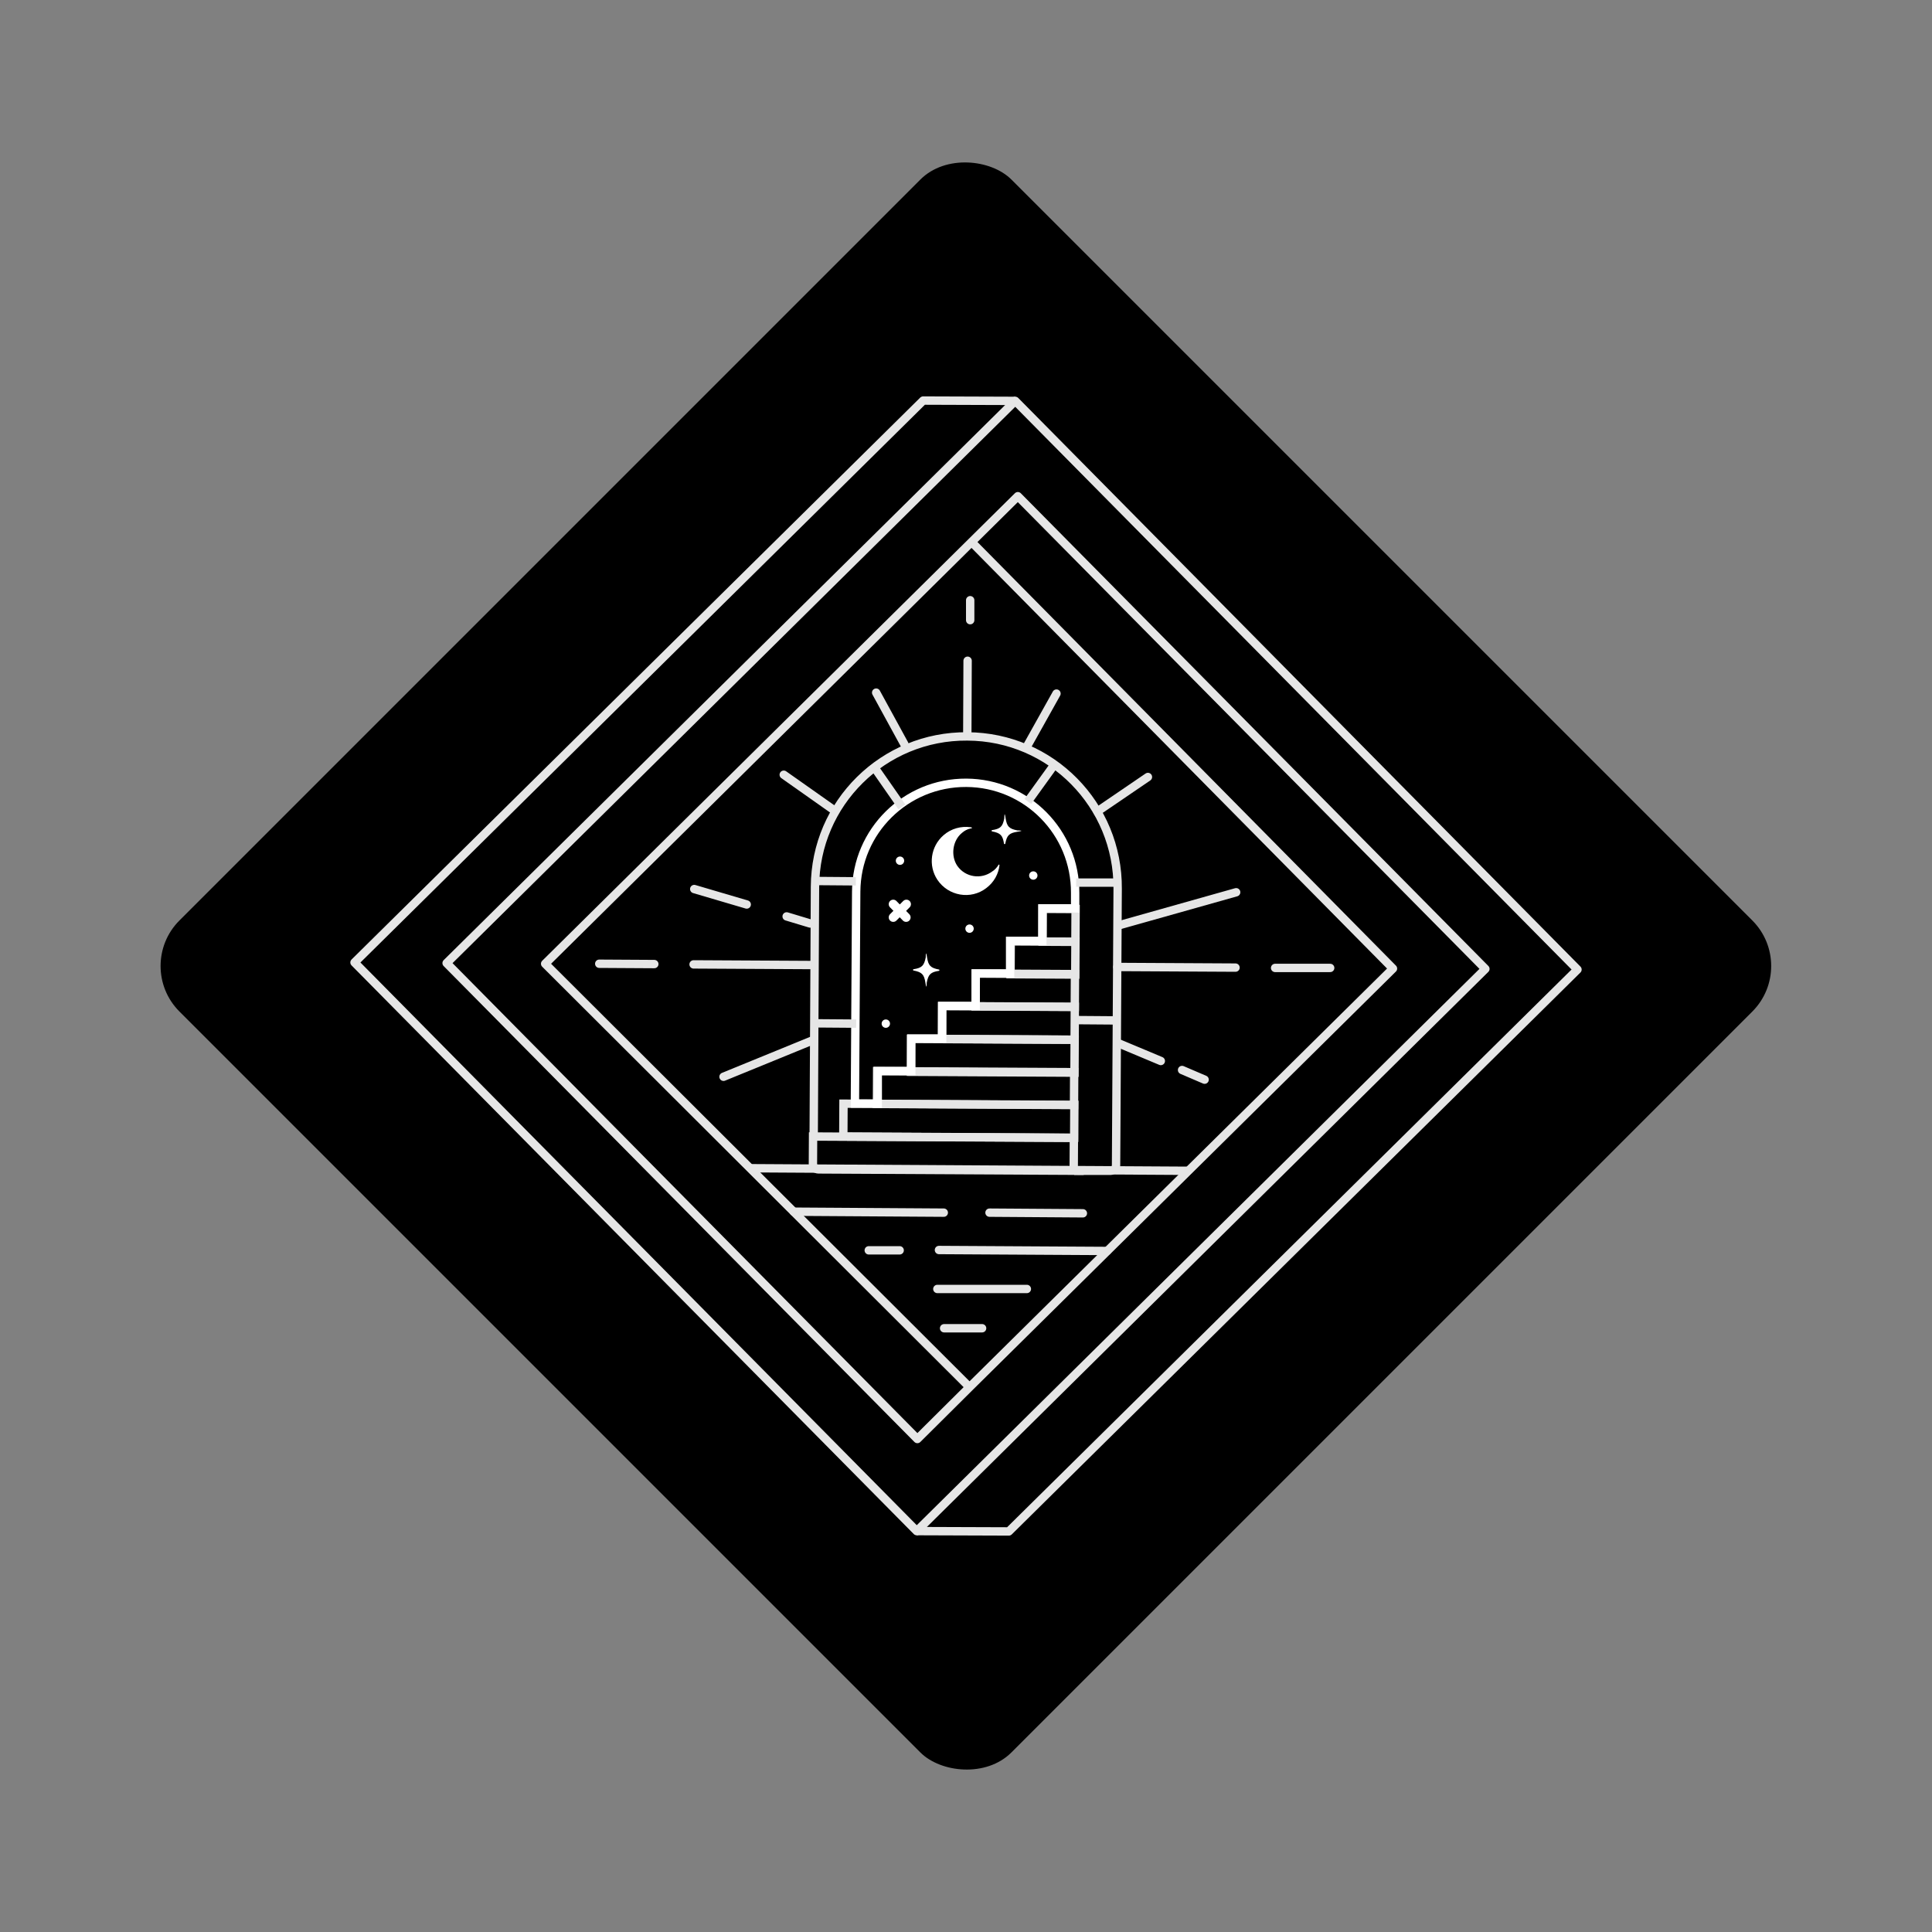 <?xml version="1.0" encoding="UTF-8"?>
<svg id="Layer_1" xmlns="http://www.w3.org/2000/svg" version="1.1" viewBox="0 0 600 600">
  <rect x="0" y="0" width="600" height="600" fill="#808080" stroke="none"/>
  <!-- Generator: Adobe Illustrator 29.7.1, SVG Export Plug-In . SVG Version: 2.1.1 Build 8)  -->
  <defs>
    <style>
      .st0, .st1, .st2, .st3 {
        stroke-miterlimit: 10;
      }

      .st0, .st1, .st2, .st3, .st4 {
        fill: none;
      }

      .st0, .st1, .st2, .st4 {
        stroke-width: 2.6px;
      }

      .st0, .st2, .st4 {
        stroke: #e6e6e6;
      }

      .st0, .st3 {
        stroke-linecap: round;
      }

      .st1, .st3 {
        stroke: #fff;
      }

      .st5 {
        fill: #fff;
      }

      .st3 {
        stroke-width: 2.8px;
      }

      .st4 {
        stroke-linejoin: round;
      }
    </style>
  </defs>
  <rect x="117.3" y="117.3" width="365.4" height="365.4" rx="20" ry="20" transform="translate(-124.3 300) rotate(-45)"/>
  <g>
    <g>
      <g>
        <line class="st0" x1="347" y1="300.3" x2="383.7" y2="300.5"/>
        <line class="st0" x1="396" y1="300.6" x2="413.1" y2="300.6"/>
        <line class="st0" x1="340.8" y1="252" x2="356.5" y2="241.3"/>
        <line class="st0" x1="347.7" y1="287.3" x2="383.9" y2="277.1"/>
        <line class="st0" x1="319.1" y1="231.5" x2="328.1" y2="215.4"/>
        <line class="st0" x1="367.1" y1="332.3" x2="374.1" y2="335.3"/>
        <line class="st0" x1="346.9" y1="323.8" x2="360.5" y2="329.5"/>
      </g>
      <g>
        <line class="st0" x1="252.2" y1="299.7" x2="215.4" y2="299.5"/>
        <line class="st0" x1="203.2" y1="299.4" x2="186.1" y2="299.3"/>
        <line class="st0" x1="259" y1="251.6" x2="243.4" y2="240.6"/>
        <line class="st0" x1="231.9" y1="280.9" x2="215.6" y2="276.1"/>
        <line class="st0" x1="251.6" y1="286.8" x2="244.3" y2="284.6"/>
        <line class="st0" x1="280.9" y1="231.2" x2="272.1" y2="215.1"/>
        <line class="st0" x1="252.1" y1="323.2" x2="224.7" y2="334.4"/>
      </g>
      <g>
        <path class="st2" d="M252.7,352.8l.4-77.4c.1-26,21.3-46.9,47.3-46.7h0c26,.1,46.9,21.3,46.7,47.3l-.5,85.9c0,.9-.8,1.7-1.7,1.7h-11.3"/>
        <rect class="st2" x="323.9" y="282.1" width="10.2" height="10.2" transform="translate(656.4 576.3) rotate(-179.7)"/>
        <rect class="st2" x="313.9" y="292.2" width="20.1" height="10.2" transform="translate(646.3 596.5) rotate(-179.7)"/>
        <rect class="st2" x="303.2" y="302.4" width="30.8" height="10.2" transform="translate(635.4 616.7) rotate(-179.7)"/>
        <rect class="st2" x="292.8" y="312.5" width="41.2" height="10.2" transform="translate(624.9 636.9) rotate(-179.7)"/>
        <rect class="st2" x="283.1" y="322.6" width="50.8" height="10.2" transform="translate(615.1 657.2) rotate(-179.7)"/>
        <rect class="st2" x="272.7" y="332.8" width="61.2" height="10.2" transform="translate(604.5 677.4) rotate(-179.7)"/>
        <rect class="st2" x="262" y="342.9" width="71.7" height="10.2" transform="translate(593.8 697.6) rotate(-179.7)"/>
        <path class="st2" d="M252.7,353h79.3c.9,0,1.7.8,1.7,1.7v8.5h-81v-10.2h0Z" transform="translate(584.3 717.9) rotate(-179.7)"/>
        <path class="st1" d="M265.7,342.7h6.9s0-10.1,0-10.1h10.4c0,0,0-10.1,0-10.1h9.6c0,0,0-10.1,0-10.1h10.4c0,0,0-10.1,0-10.1h10.7c0,0,0-10.1,0-10.1h10c0,0,0-10.1,0-10.1h10.2c0,0,0-4.8,0-4.8.1-18.8-15-34.1-33.8-34.2h0c-18.8-.1-34.1,15-34.2,33.8l-.4,65.8Z"/>
        <path class="st5" d="M308.2,270.6c-3.4,2.6-8.4,1.9-10.9-1.7-2.1-3.1-1.5-7.8,1.4-10.2.8-.7,1.7-1.2,2.7-1.4s.2-.4,0-.4c-2.9-.4-6,.4-8.4,2.5-4,3.5-4.8,9.4-1.9,13.8,3.4,5.1,10.4,6.3,15.2,2.6,2.4-1.8,3.8-4.4,4.1-7.1,0-.2-.2-.3-.3-.1-.5.8-1.1,1.5-1.9,2Z"/>
        <path class="st5" d="M316,257.9c-2.6-.5-3.3-1.2-3.7-3.8s-.4-.2-.4,0c-.5,2.6-1.2,3.3-3.8,3.7-.2,0-.2.4,0,.4,2.6.5,3.3,1.2,3.7,3.8,0,.2.4.2.4,0,.5-2.6,1.2-3.3,3.8-3.7s.2-.4,0-.4Z"/>
        <path class="st5" d="M291.6,301.1c-2.6-.5-3.3-1.2-3.7-3.8s-.4-.2-.4,0c-.5,2.6-1.2,3.3-3.8,3.7-.2,0-.2.4,0,.4,2.6.5,3.3,1.2,3.7,3.8s.4.2.4,0c.5-2.6,1.2-3.3,3.8-3.7.2,0,.2-.4,0-.4Z"/>
        <g>
          <line class="st3" x1="277.4" y1="284.9" x2="281.5" y2="280.8"/>
          <line class="st3" x1="277.4" y1="280.8" x2="281.4" y2="284.9"/>
        </g>
        <line class="st2" x1="327.2" y1="237.8" x2="319.2" y2="248.9"/>
        <line class="st2" x1="270.9" y1="237.4" x2="280.1" y2="250.6"/>
        <line class="st2" x1="334.2" y1="274.1" x2="347.1" y2="274.1"/>
        <line class="st2" x1="265.8" y1="273.7" x2="253.2" y2="273.6"/>
        <line class="st2" x1="265.9" y1="317.9" x2="252.9" y2="317.8"/>
        <line class="st2" x1="333.9" y1="316.8" x2="346.9" y2="316.9"/>
        <circle class="st5" cx="279.5" cy="267.3" r="1.3"/>
        <circle class="st5" cx="320.9" cy="271.9" r="1.3"/>
        <circle class="st5" cx="301.1" cy="288.4" r="1.3"/>
        <circle class="st5" cx="275.1" cy="317.9" r="1.3"/>
      </g>
      <polyline class="st4" points="284.7 475.5 313.3 475.6 489.9 301.1 315.3 124.5 138.7 299.1 284.9 446.9 301.1 430.8 432.6 300.8 301.7 168.3"/>
      <polyline class="st4" points="301.1 430.8 169.3 299.3 316.1 154.1 461.3 300.9 284.7 475.5 110.1 298.9 286.7 124.4 315.3 124.5"/>
      <line class="st2" x1="232.9" y1="362.8" x2="369.1" y2="363.6"/>
      <line class="st0" x1="246.5" y1="376.3" x2="293.1" y2="376.6"/>
      <line class="st0" x1="307.3" y1="376.6" x2="336.3" y2="376.8"/>
      <line class="st0" x1="291.6" y1="388.2" x2="343.8" y2="388.5"/>
      <line class="st0" x1="300.4" y1="228.6" x2="300.5" y2="205.2"/>
      <line class="st0" x1="301.3" y1="192.6" x2="301.3" y2="186.4"/>
    </g>
    <line class="st0" x1="291.1" y1="400.3" x2="318.9" y2="400.3"/>
    <line class="st0" x1="305" y1="412.5" x2="293.2" y2="412.5"/>
    <line class="st0" x1="279.4" y1="388.3" x2="269.8" y2="388.3"/>
  </g>
</svg>